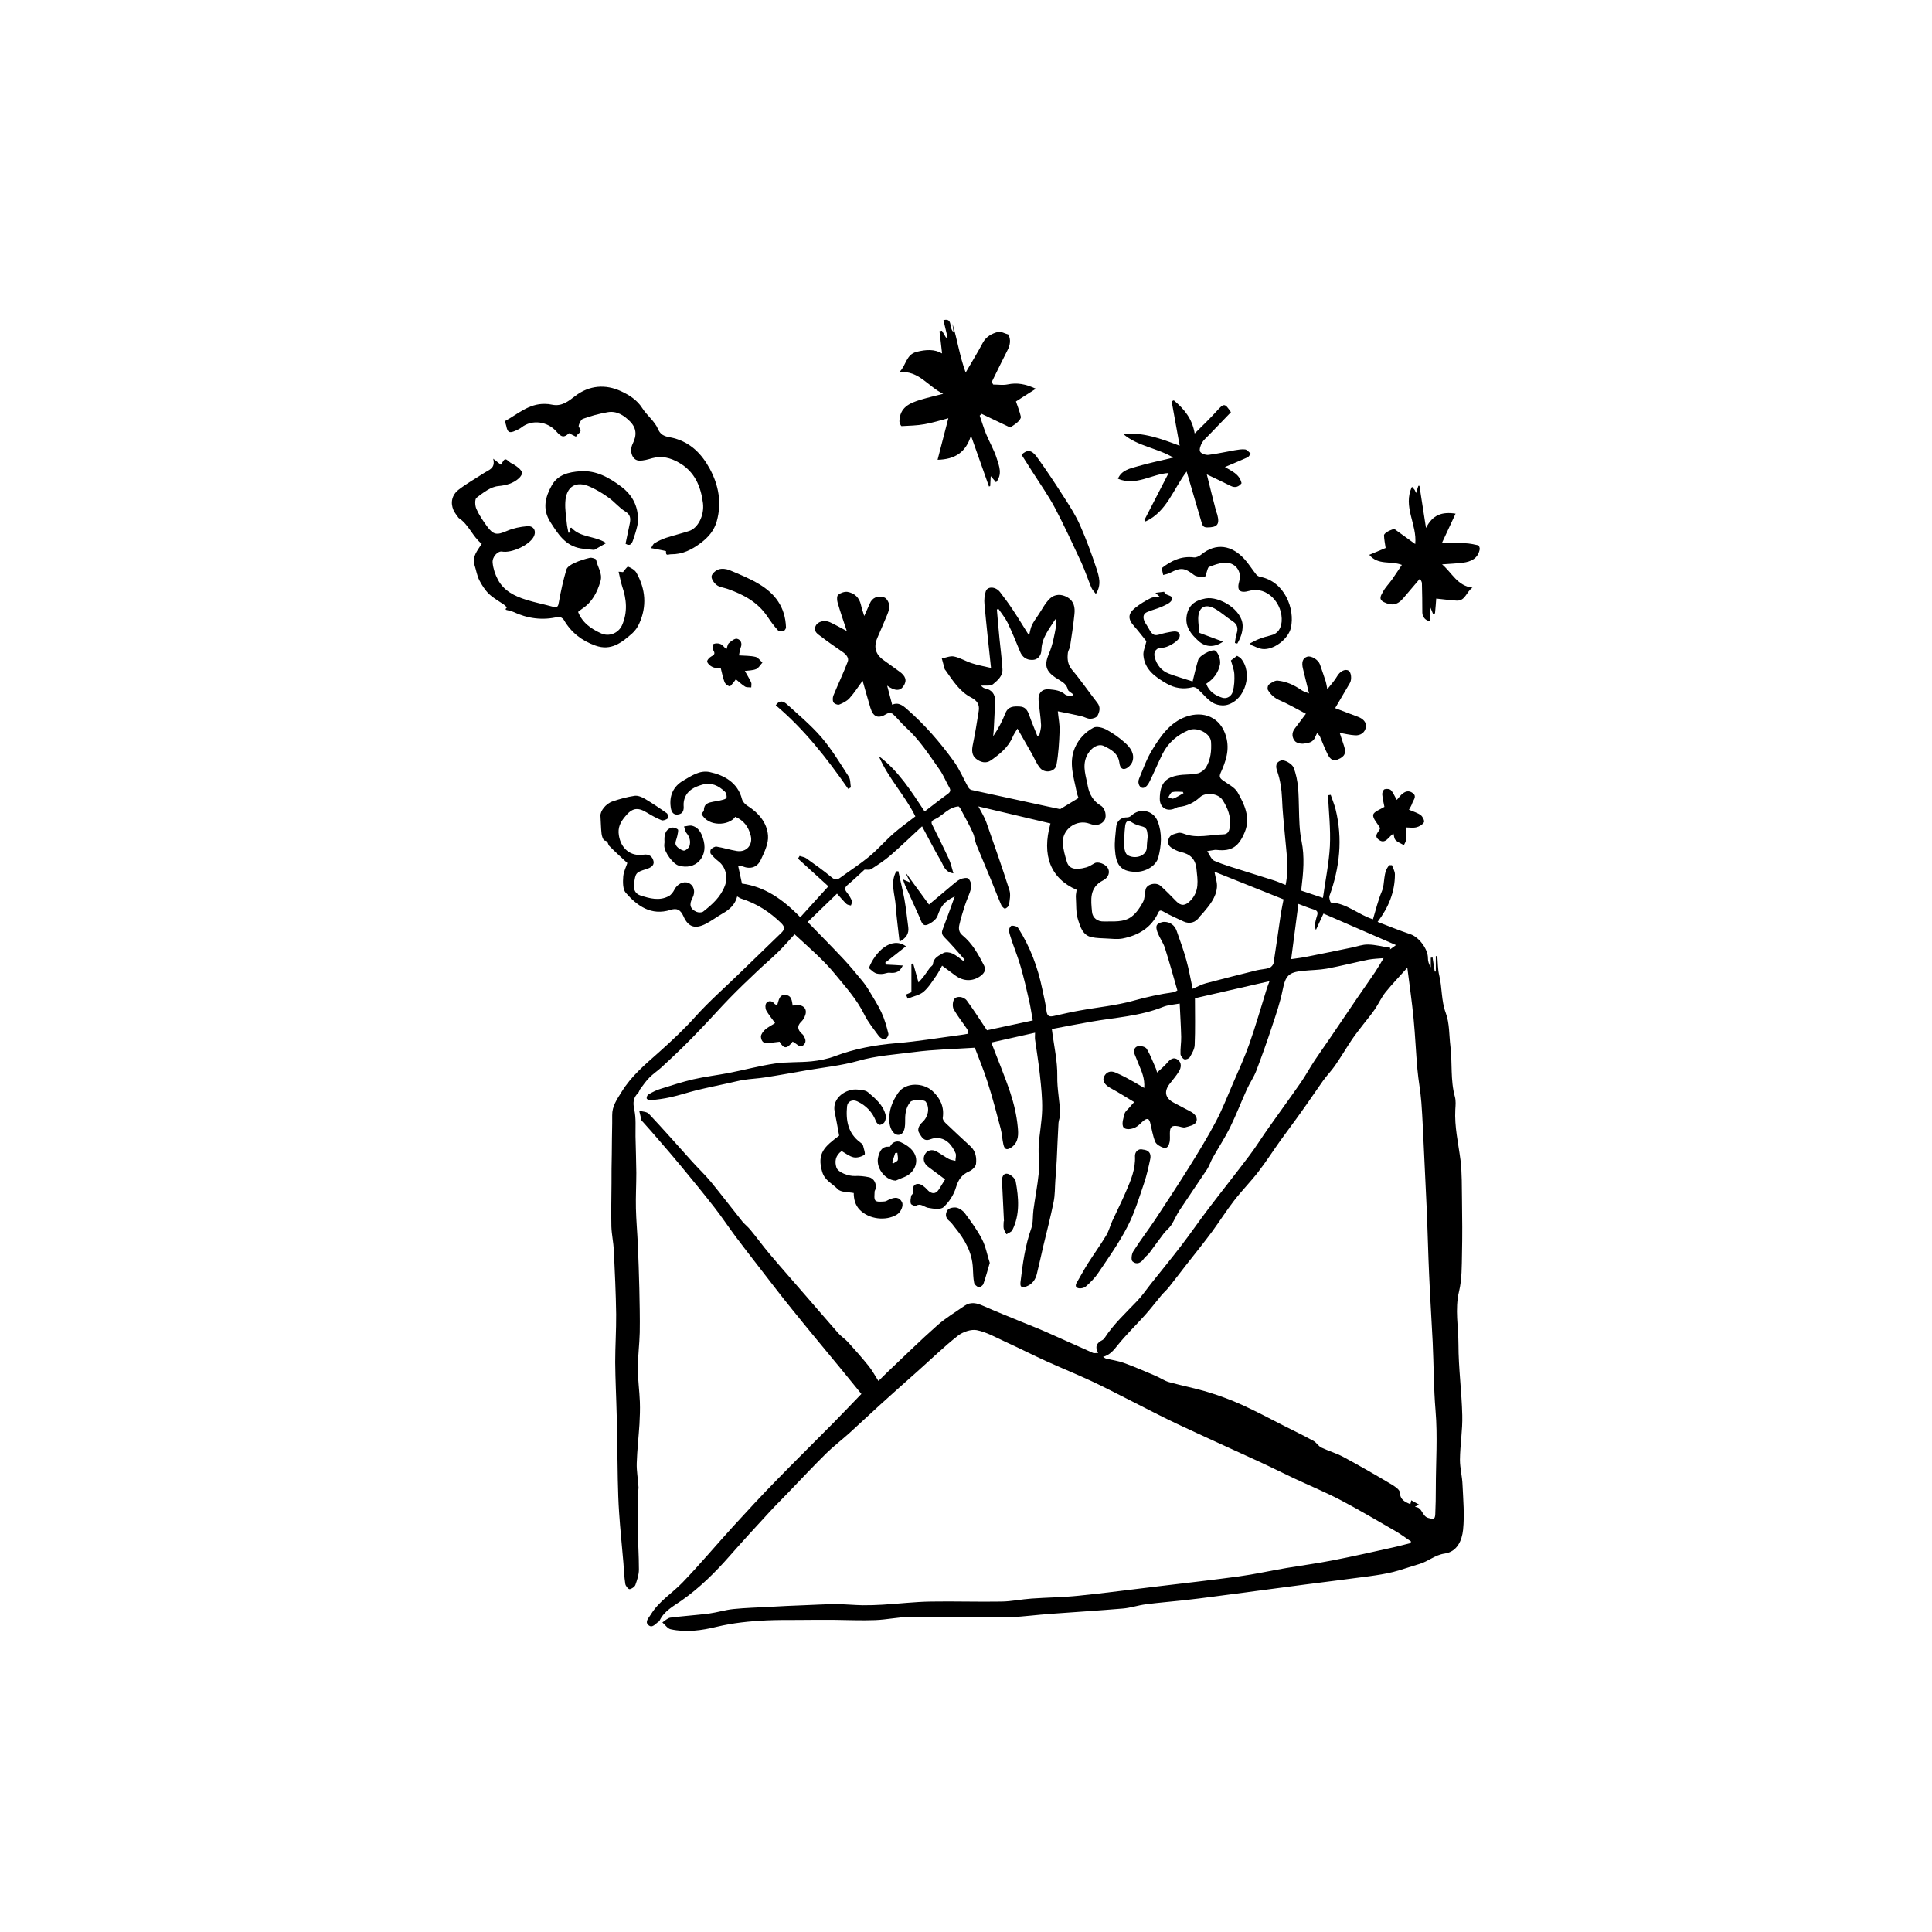 <?xml version="1.0" encoding="UTF-8"?>
<svg xmlns="http://www.w3.org/2000/svg" id="Calque_1" data-name="Calque 1" viewBox="0 0 141.73 141.73">
  <defs>
    <style>
      .cls-1 {
        stroke-width: 0px;
      }
    </style>
  </defs>
  <path class="cls-1" d="m58.29,68.54c-.42.45-.81.92-1.25,1.34-.48.47-1,.9-1.49,1.37-.69.65-1.38,1.31-2.04,1.99-.66.68-1.29,1.39-1.95,2.08-.5.53-1.01,1.05-1.53,1.56-.5.49-1.02.97-1.54,1.45-.28.25-.6.46-.86.73-.25.25-.45.55-.67.84-.06.08-.08.21-.15.28-.36.35-.39.71-.28,1.22.14.63.08,1.31.09,1.97.02.89.05,1.78.06,2.67,0,.87-.05,1.74-.03,2.6.02.88.1,1.76.14,2.64.05,1.08.08,2.16.11,3.24.02,1.08.05,2.15.03,3.23-.02.88-.14,1.76-.14,2.64,0,.82.12,1.63.15,2.45.02.54,0,1.09-.03,1.63-.06.95-.17,1.9-.2,2.86-.02.59.1,1.19.13,1.78.01.19-.07.39-.07.58,0,.79,0,1.58.01,2.37.02,1.03.09,2.05.09,3.08,0,.38-.13.77-.26,1.13-.05.14-.28.3-.43.31-.1,0-.29-.24-.31-.39-.08-.52-.1-1.04-.14-1.56-.1-1.21-.23-2.41-.31-3.62-.06-.83-.08-1.66-.1-2.49-.03-1.56-.04-3.12-.08-4.68-.03-1.3-.1-2.61-.11-3.91,0-1.17.08-2.34.07-3.52-.02-1.57-.1-3.14-.17-4.7-.03-.58-.16-1.15-.18-1.73-.02-1.06,0-2.12.01-3.18,0-.71,0-1.41.02-2.12,0-.76.02-1.52.03-2.29,0-.19,0-.38,0-.57-.01-.67.34-1.16.69-1.72.72-1.18,1.74-2.02,2.74-2.91.94-.84,1.85-1.69,2.69-2.63.99-1.1,2.12-2.09,3.19-3.13,1.03-1,2.06-2,3.1-3,.25-.25.27-.42,0-.7-.85-.83-1.81-1.45-2.95-1.81-.1-.03-.18-.1-.29-.16-.15.6-.56.97-1.08,1.26-.41.24-.8.53-1.22.75-.78.4-1.29.25-1.64-.55-.21-.46-.46-.63-.95-.47-1.42.45-2.44-.29-3.29-1.26-.22-.26-.21-.79-.18-1.19.03-.37.22-.72.3-.99-.44-.41-.9-.82-1.33-1.26-.11-.12-.06-.35-.34-.39-.1-.02-.2-.32-.22-.5-.05-.43-.05-.87-.08-1.3-.03-.35.38-.9.89-1.07.53-.18,1.07-.33,1.62-.41.24-.03.53.09.75.22.55.33,1.09.69,1.61,1.06.08.06.12.34.07.38-.12.09-.34.18-.46.13-.37-.15-.72-.34-1.06-.55-.71-.44-1.11-.34-1.62.29-.35.42-.54.81-.45,1.37.15.96.84,1.56,1.8,1.42.44-.07.67.16.74.47.08.34-.24.5-.54.59-.77.24-.78.28-.89,1.1-.06.43.13.72.47.83.68.22,1.39.42,2.08.05.17-.09.32-.29.41-.47.2-.41.66-.65,1.03-.5.41.17.54.65.3,1.1-.26.48-.18.81.29,1.02.14.06.39.07.5-.02.66-.52,1.28-1.07,1.59-1.9.24-.63.05-1.39-.48-1.79-.21-.16-.4-.35-.56-.55-.05-.07-.04-.27.02-.33.1-.1.28-.21.41-.19.5.08.99.24,1.49.32.7.11,1.19-.45,1.01-1.14-.16-.63-.51-1.11-1.13-1.37-.45.66-1.99.76-2.48-.22.06-.09.18-.18.18-.28.01-.48.35-.54.7-.61.2-.04.41-.06.61-.12.13-.03.34-.09.35-.17.02-.14-.02-.35-.12-.44-.46-.44-1-.71-1.65-.52-.55.16-1.08.39-1.3.99-.06.17-.09.36-.08.54.03.34-.04.61-.41.66-.41.06-.51-.29-.54-.56-.11-.82.2-1.5.9-1.91.6-.35,1.22-.8,1.97-.64,1.03.22,2.05.76,2.36,1.98.05.18.21.37.37.47.83.52,1.47,1.25,1.54,2.2.05.59-.27,1.24-.54,1.81-.25.52-.74.69-1.32.46-.09-.04-.21-.03-.33-.04.09.43.18.85.28,1.3,1.63.22,2.96,1.11,4.28,2.47.7-.78,1.38-1.52,2.06-2.27-.78-.71-1.51-1.37-2.23-2.03.04-.07.08-.13.12-.2.16.06.35.08.48.17.64.46,1.28.91,1.88,1.41.25.21.4.18.63.01.7-.51,1.43-.98,2.1-1.53.63-.52,1.17-1.15,1.78-1.69.5-.44,1.06-.83,1.62-1.27-.76-1.54-2-2.81-2.68-4.42,1.44,1.08,2.37,2.56,3.36,4.06.57-.43,1.13-.88,1.7-1.29.2-.15.23-.27.1-.49-.24-.42-.42-.88-.69-1.27-.77-1.09-1.49-2.22-2.5-3.13-.33-.3-.61-.67-.94-.97-.09-.08-.33-.09-.44-.02-.62.39-1,.26-1.21-.44-.2-.66-.38-1.32-.57-1.98-.33.45-.61.89-.96,1.28-.19.21-.48.36-.76.47-.11.04-.36-.06-.42-.17-.07-.13-.06-.35,0-.5.34-.83.73-1.64,1.05-2.48.1-.25-.09-.5-.32-.67-.54-.38-1.1-.75-1.62-1.16-.25-.19-.61-.38-.41-.8.15-.32.65-.45,1.05-.26.37.17.73.38,1.23.64-.26-.78-.49-1.44-.68-2.11-.05-.17-.05-.47.05-.55.18-.14.47-.24.68-.21.52.09.87.42.99.96.05.23.13.46.24.81.16-.37.29-.64.41-.92.17-.41.57-.61,1.06-.44.18.06.34.36.37.58.03.22-.07.47-.16.7-.23.57-.48,1.13-.72,1.69-.29.69-.13,1.22.49,1.65.37.26.74.53,1.11.8.49.34.59.68.32,1.08-.24.37-.62.38-1.2-.03.14.52.25.94.37,1.4.41-.2.73.01,1.07.31,1.31,1.14,2.44,2.44,3.45,3.84.42.58.7,1.26,1.05,1.89.05.09.15.19.24.21,1.87.41,3.74.81,5.62,1.22.34.07.69.14.89.19.48-.29.87-.53,1.35-.82-.03-.09-.11-.27-.14-.45-.21-1.08-.6-2.15-.12-3.25.28-.64.76-1.14,1.36-1.46.22-.12.66,0,.92.13.5.27.98.61,1.4.99.38.34.71.79.54,1.35-.07.22-.3.47-.51.54-.34.12-.43-.23-.46-.47-.1-.67-.61-.94-1.12-1.19-.47-.23-1.05.2-1.3.8-.3.74-.01,1.44.11,2.14.11.58.39,1.1.95,1.43.34.2.45.79.28,1.06-.2.34-.63.45-1.09.27-.98-.37-2.07.43-1.97,1.48.04.44.16.88.29,1.3.14.48.54.67,1.43.42.22-.06.41-.2.62-.31.25-.13.77.06.95.35.18.27.09.7-.33.91-1.04.53-.9,1.44-.82,2.32.04.44.4.72.88.7.69-.02,1.44.09,2.03-.36.35-.27.62-.67.83-1.07.14-.26.12-.61.19-.92.09-.39.77-.56,1.1-.26.4.36.77.74,1.15,1.13.36.37.66.33,1.02-.03.7-.7.55-1.51.46-2.36-.08-.74-.48-1.08-1.16-1.23-.25-.06-.49-.19-.7-.33-.3-.21-.26-.55-.1-.78.12-.17.41-.23.63-.29.13-.03.29.02.43.07.95.36,1.91.06,2.86.04.38,0,.45-.29.49-.56.1-.73-.15-1.37-.54-1.97-.32-.48-1.22-.59-1.65-.2-.44.41-.96.66-1.56.72-.1,0-.19.07-.29.11-.59.26-1.1-.07-1.1-.71.01-1.18.46-1.65,1.66-1.76.38-.03.78-.02,1.15-.11.22-.06.47-.25.59-.45.34-.57.4-1.22.36-1.86-.04-.62-1.01-1.12-1.65-.85-.83.35-1.49.91-1.9,1.72-.34.68-.63,1.39-.97,2.07-.08.17-.23.38-.4.43-.28.09-.51-.31-.36-.66.3-.72.56-1.47.97-2.13.61-1,1.3-2,2.47-2.42,1.28-.46,2.55.03,2.95,1.47.27.98-.03,1.81-.41,2.66-.12.26-.04.39.16.53.37.28.86.5,1.08.87.51.89.97,1.86.54,2.92-.43,1.05-.94,1.45-2.07,1.32-.05,0-.09-.01-.14,0-.18.03-.37.06-.55.09.17.24.29.61.52.71.72.31,1.47.52,2.22.76.72.23,1.44.45,2.16.68.28.09.55.21.85.33.26-1.23.05-2.44-.05-3.65-.08-.89-.18-1.78-.21-2.67-.03-.7-.13-1.38-.36-2.04-.12-.33-.11-.65.29-.77.25-.08.81.25.91.51.39.97.37,1.99.4,3.01.02.8.03,1.61.19,2.39.24,1.17.13,2.32-.01,3.48,0,.04,0,.09,0,.16.49.16.98.33,1.58.53.18-1.29.44-2.54.51-3.8.06-1.24-.08-2.48-.14-3.73.07-.01.13-.02.2-.03.12.36.27.71.36,1.07.53,2.16.3,4.27-.45,6.34-.05.14.06.49.11.49,1.15.05,1.98.88,3.08,1.23.21-.69.37-1.39.65-2.05.26-.62.06-1.39.55-1.92.06,0,.12,0,.19,0,.08.22.22.45.22.67,0,1.31-.48,2.45-1.27,3.49.78.3,1.59.63,2.42.91.62.21,1.28,1.1,1.27,1.74,0,.23.07.46.21.68v-.7s.09-.01.13-.02c.05.34.11.69.16,1.03.03,0,.05,0,.08,0v-1.13s.07,0,.11,0c.04.47.03.96.14,1.41.22.91.14,1.85.48,2.76.28.75.24,1.62.34,2.44.15,1.23-.01,2.49.33,3.71.08.29.05.62.03.93-.07,1.26.22,2.47.38,3.71.12.98.09,1.98.11,2.97.02,1.3.03,2.59,0,3.89-.02.93,0,1.89-.22,2.79-.31,1.3-.04,2.58-.04,3.87,0,1.74.24,3.47.28,5.21.03,1.08-.16,2.17-.17,3.26,0,.62.17,1.23.19,1.85.05,1.09.15,2.2.04,3.28-.08.78-.43,1.62-1.36,1.75-.7.1-1.19.57-1.83.76-.65.19-1.29.42-1.94.59-.57.14-1.15.23-1.73.31-1.6.22-3.21.41-4.81.62-2.2.29-4.39.58-6.59.87-.76.1-1.52.2-2.28.28-.91.1-1.82.17-2.73.29-.56.07-1.11.26-1.67.31-1.77.15-3.54.26-5.31.39-.98.07-1.96.2-2.94.25-.83.04-1.66,0-2.5-.01-1.63-.01-3.26-.05-4.89-.02-.85.02-1.7.21-2.55.24-1.03.04-2.06-.01-3.09-.02-.89,0-1.78,0-2.67.01-.73,0-1.47,0-2.2.03-1.23.06-2.45.18-3.66.47-1.1.27-2.25.43-3.39.18-.22-.05-.4-.33-.6-.5.19-.12.38-.32.58-.35.94-.12,1.89-.18,2.84-.3.6-.08,1.19-.27,1.79-.33.87-.09,1.75-.11,2.63-.16.85-.05,1.69-.09,2.54-.12.79-.03,1.58-.08,2.38-.08.65,0,1.3.07,1.95.08.48,0,.96-.01,1.44-.04,1.17-.07,2.34-.21,3.51-.23,1.74-.03,3.48.03,5.22,0,.74-.01,1.47-.17,2.21-.22,1.15-.08,2.31-.09,3.46-.21,1.98-.2,3.95-.47,5.92-.7,1.93-.23,3.86-.45,5.79-.71,1.18-.16,2.34-.42,3.51-.62,1.13-.19,2.27-.34,3.39-.56,1.5-.29,2.99-.63,4.48-.96.42-.09.83-.21,1.25-.31,0-.04.02-.08.03-.12-.39-.26-.76-.54-1.16-.77-1.32-.76-2.63-1.54-3.98-2.25-1.12-.59-2.29-1.07-3.44-1.61-.85-.4-1.68-.82-2.53-1.21-2.04-.94-4.09-1.86-6.13-2.82-1.14-.54-2.26-1.13-3.39-1.7-.94-.47-1.86-.96-2.81-1.4-1.09-.51-2.21-.96-3.31-1.46-1.03-.47-2.03-.98-3.06-1.45-.67-.31-1.34-.69-2.05-.83-.42-.08-1.02.13-1.38.41-1.03.81-1.97,1.73-2.95,2.6-.92.82-1.85,1.64-2.76,2.47-.76.69-1.51,1.4-2.27,2.09-.56.5-1.16.96-1.69,1.48-.96.95-1.89,1.94-2.83,2.92-.44.46-.89.9-1.32,1.37-.98,1.06-1.96,2.13-2.91,3.21-1.07,1.22-2.21,2.35-3.55,3.29-.59.41-1.25.75-1.59,1.44-.01.03-.03.06-.05.08-.26.15-.5.57-.81.25-.24-.24.06-.51.21-.76.59-.97,1.56-1.55,2.32-2.34,1.28-1.33,2.46-2.74,3.7-4.1,1.06-1.16,2.13-2.32,3.23-3.44,1.37-1.41,2.77-2.78,4.15-4.18.7-.71,1.38-1.43,2.04-2.11-.47-.58-.98-1.21-1.5-1.84-1.19-1.45-2.4-2.89-3.58-4.36-.87-1.07-1.7-2.17-2.54-3.25-.54-.7-1.08-1.39-1.61-2.1-.53-.71-1.01-1.44-1.55-2.13-.78-1-1.59-1.99-2.4-2.97-.56-.68-1.13-1.34-1.7-2-.38-.45-.78-.89-1.17-1.33-.02-.02-.07-.03-.07-.05-.06-.25-.12-.5-.18-.75.24.07.56.07.71.23,1.08,1.15,2.12,2.33,3.17,3.5.45.5.95.97,1.38,1.49.78.95,1.53,1.94,2.3,2.9.18.22.41.39.59.61.48.58.92,1.19,1.4,1.76.86,1.02,1.75,2.02,2.63,3.04.81.93,1.61,1.87,2.43,2.8.2.23.48.4.69.63.53.58,1.05,1.17,1.54,1.78.26.32.45.69.71,1.09.19-.18.4-.4.63-.62,1.23-1.16,2.43-2.35,3.7-3.47.61-.54,1.32-.96,1.99-1.43.45-.31.9-.2,1.37.01.93.41,1.88.79,2.83,1.18.61.25,1.23.49,1.84.76,1.13.5,2.25,1.01,3.38,1.51.1.04.23,0,.38,0-.26-.45-.11-.73.29-.93.08-.04.14-.11.19-.18.66-1.01,1.54-1.82,2.36-2.68.38-.39.68-.84,1.02-1.27.75-.94,1.51-1.87,2.24-2.82.67-.87,1.29-1.78,1.96-2.66,1.01-1.33,2.05-2.63,3.05-3.96.49-.65.92-1.35,1.39-2.01.78-1.11,1.59-2.21,2.36-3.32.36-.52.66-1.08,1.01-1.61.35-.53.72-1.04,1.08-1.57.69-1.02,1.38-2.03,2.07-3.05.43-.63.88-1.26,1.31-1.9.21-.32.4-.65.61-1-.34.03-.74.04-1.12.11-1.02.21-2.03.47-3.05.66-.57.1-1.16.1-1.73.16-1.09.1-1.3.37-1.51,1.42-.18.9-.48,1.77-.77,2.64-.36,1.1-.75,2.19-1.16,3.27-.18.47-.48.9-.69,1.36-.42.93-.79,1.89-1.24,2.81-.38.76-.85,1.48-1.27,2.22-.15.27-.24.58-.41.84-.67,1.01-1.36,2.01-2.03,3.02-.23.35-.38.74-.61,1.09-.15.22-.38.39-.54.6-.37.48-.71.97-1.08,1.46-.11.14-.28.24-.38.39-.22.33-.55.45-.83.2-.12-.11-.07-.54.05-.73.51-.81,1.1-1.57,1.63-2.37.83-1.26,1.66-2.52,2.46-3.8.69-1.11,1.38-2.23,1.99-3.39.47-.89.83-1.83,1.23-2.75.42-.97.86-1.93,1.21-2.92.47-1.33.85-2.68,1.27-4.02.06-.18.12-.35.21-.58-1.89.43-3.69.84-5.47,1.25,0,1.16.03,2.3-.02,3.43-.01.31-.2.62-.36.9-.06.1-.3.19-.4.15-.13-.05-.27-.25-.28-.38-.02-.42.06-.85.05-1.27-.02-.8-.07-1.59-.11-2.44-.44.08-.86.1-1.23.25-1.69.68-3.5.77-5.26,1.08-.99.17-1.98.37-2.89.54.15,1.2.42,2.34.4,3.47-.02.94.19,1.84.21,2.77,0,.21-.1.43-.12.64-.05.91-.09,1.82-.13,2.73-.03.49-.06.97-.1,1.46-.04.54-.02,1.09-.13,1.62-.22,1.09-.5,2.17-.76,3.25-.16.68-.3,1.36-.47,2.03-.1.42-.34.75-.76.91-.27.1-.49.11-.44-.3.16-1.35.34-2.69.8-3.98.14-.41.09-.88.15-1.32.12-.9.3-1.8.39-2.7.06-.67-.04-1.36,0-2.04.05-.87.23-1.74.25-2.62.02-.83-.07-1.67-.16-2.51-.09-.88-.24-1.76-.36-2.64-.02-.14,0-.29,0-.5-1.09.25-2.15.48-3.21.72.47,1.24.98,2.44,1.39,3.67.27.81.47,1.67.55,2.52.05.5.09,1.12-.46,1.5-.33.22-.5.18-.59-.2-.09-.38-.1-.78-.2-1.16-.3-1.13-.59-2.26-.95-3.38-.28-.9-.65-1.77-.95-2.57-1.55.1-3.02.13-4.46.32-1.37.18-2.76.26-4.11.65-1.21.34-2.48.47-3.72.68-1.04.18-2.07.37-3.11.53-.51.08-1.04.1-1.55.18-.38.06-.75.16-1.12.24-.78.17-1.56.33-2.34.52-.64.16-1.26.37-1.9.51-.48.11-.98.17-1.47.23-.1.01-.27-.07-.29-.14-.02-.09.05-.26.14-.3.28-.16.57-.31.87-.4.8-.25,1.59-.51,2.4-.7.87-.2,1.75-.3,2.63-.47,1.12-.22,2.23-.52,3.37-.69.88-.13,1.79-.07,2.68-.16.58-.06,1.17-.17,1.72-.38,1.45-.55,2.94-.82,4.48-.95,1.6-.13,3.19-.4,4.78-.61.16-.02.32-.05.53-.09-.03-.11-.03-.24-.09-.33-.33-.49-.7-.95-.99-1.46-.1-.19-.08-.54.03-.73.16-.27.71-.22.94.1.5.68.95,1.39,1.47,2.17,1.02-.22,2.15-.46,3.36-.72-.09-.49-.16-1.01-.28-1.51-.18-.81-.37-1.61-.6-2.41-.16-.58-.39-1.15-.59-1.73-.1-.31-.22-.62-.28-.93-.02-.12.12-.36.2-.37.16-.01.41.05.48.17.88,1.38,1.44,2.88,1.77,4.48.11.54.25,1.08.31,1.62.05.4.24.42.55.35.63-.14,1.26-.29,1.9-.4,1.31-.24,2.65-.36,3.93-.72.97-.27,1.94-.48,2.93-.62.09-.01.17-.07.29-.13-.3-1.04-.59-2.1-.92-3.13-.12-.37-.36-.69-.51-1.06-.08-.19-.16-.47-.07-.61.09-.14.38-.24.57-.23.42.02.74.26.88.67.25.71.51,1.42.71,2.15.19.67.3,1.36.46,2.09.35-.15.66-.33.98-.41,1.24-.33,2.49-.64,3.73-.95.3-.07.62-.08.91-.17.14-.05.3-.23.32-.37.19-1.22.36-2.45.54-3.67.05-.31.12-.61.19-.99-1.66-.66-3.36-1.35-5.07-2.03.07.42.22.8.18,1.16-.07.75-.55,1.31-1.02,1.87-.08.1-.19.19-.26.29-.28.41-.72.54-1.17.33-.49-.23-1-.45-1.47-.72-.19-.11-.29-.12-.38.07-.52,1.12-1.46,1.67-2.62,1.9-.37.07-.77.02-1.16,0-.37-.02-.75-.02-1.12-.1-.65-.14-.82-.76-.98-1.25-.18-.54-.13-1.16-.17-1.74,0-.16.04-.32.06-.48-1.91-.83-2.58-2.52-1.92-4.87-1.72-.41-3.44-.81-5.29-1.25.24.46.46.8.59,1.18.58,1.65,1.16,3.3,1.69,4.97.1.32.02.71-.03,1.06-.02.11-.17.25-.29.29-.05.02-.22-.14-.27-.24-.27-.62-.51-1.26-.77-1.89-.35-.86-.72-1.71-1.07-2.57-.11-.28-.12-.59-.25-.86-.24-.54-.53-1.05-.81-1.58-.07-.14-.19-.37-.26-.36-.23.02-.47.11-.67.23-.36.22-.67.54-1.05.71-.35.15-.25.31-.14.52.39.79.79,1.58,1.16,2.38.15.32.22.67.34,1.07-.65-.09-.73-.61-.94-.95-.47-.79-.88-1.62-1.36-2.5-.81.74-1.55,1.47-2.34,2.15-.43.37-.91.68-1.39.99-.13.08-.33.03-.49.04-.4.36-.8.75-1.23,1.11-.23.19-.25.34-.06.57.15.19.28.4.37.62.04.08-.05.22-.08.33-.11-.03-.24-.04-.32-.11-.23-.22-.43-.46-.7-.76-.75.72-1.48,1.43-2.15,2.08.88.91,1.77,1.8,2.63,2.72.47.5.91,1.04,1.35,1.57.2.24.38.5.54.77.31.52.64,1.03.89,1.57.23.49.38,1.03.51,1.56.03.12-.13.39-.24.41-.13.03-.36-.1-.45-.22-.38-.52-.8-1.03-1.08-1.6-.54-1.1-1.35-1.99-2.11-2.92-.88-1.08-1.93-1.97-2.99-2.95Zm45.55,42.01c.51.04.47.66.92.8.38.11.51.14.53-.27.03-.64.04-1.28.04-1.92,0-1.89.14-3.78-.02-5.68-.14-1.67-.13-3.35-.21-5.03-.08-1.64-.19-3.28-.26-4.92-.07-1.49-.1-2.98-.16-4.46-.07-1.56-.15-3.11-.22-4.67-.06-1.18-.1-2.35-.19-3.53-.06-.81-.22-1.62-.29-2.43-.11-1.23-.16-2.47-.28-3.71-.12-1.24-.3-2.48-.46-3.74-.55.62-1.11,1.19-1.6,1.8-.31.39-.51.85-.79,1.26-.25.37-.55.72-.82,1.07-.29.38-.59.75-.86,1.15-.42.63-.81,1.29-1.24,1.91-.26.37-.58.7-.85,1.07-.54.76-1.06,1.54-1.6,2.29-.5.71-1.03,1.4-1.53,2.1-.55.77-1.06,1.57-1.64,2.32-.56.73-1.22,1.39-1.78,2.12-.56.72-1.05,1.5-1.59,2.24-.62.84-1.28,1.65-1.92,2.47-.43.55-.85,1.11-1.29,1.66-.16.2-.36.37-.52.56-.4.48-.78.98-1.2,1.45-.68.76-1.41,1.46-2.04,2.25-.28.35-.54.68-1.05.83.12.07.16.11.21.12.44.11.89.17,1.31.32.79.29,1.56.62,2.33.95.33.14.64.36.98.46.98.27,1.98.46,2.95.76.81.25,1.61.55,2.39.9,1.04.47,2.05,1.01,3.07,1.53.74.37,1.49.74,2.21,1.13.21.12.35.38.56.48.52.25,1.09.41,1.6.68,1.17.63,2.32,1.29,3.46,1.97.28.16.69.42.7.64.03.57.39.69.77.87.02-.09.04-.18.07-.29.2.11.37.2.58.32-.16.07-.23.11-.3.14Zm-7.3-42.31c-.06-.2-.11-.27-.1-.34.05-.25.1-.49.18-.73.08-.25.02-.37-.24-.45-.37-.11-.73-.26-1.13-.41-.18,1.37-.35,2.69-.53,4.05.41-.06.79-.1,1.17-.18,1.08-.21,2.16-.44,3.24-.66.41-.08.82-.24,1.23-.23.55.01,1.09.16,1.63.24,0,.04-.01.08-.02.12.15-.11.29-.21.44-.32-1.77-.77-3.52-1.53-5.32-2.31-.17.37-.33.72-.56,1.21Zm-9.72-10.06s-.04-.06-.05-.09c-.26,0-.53-.04-.78.02-.12.03-.19.24-.28.37.12.04.27.14.37.1.26-.1.5-.26.75-.4Z"></path>
  <path class="cls-1" d="m75.49,46.62c.08-.31.11-.55.21-.76.12-.25.29-.48.45-.72.29-.42.52-.91.89-1.25.33-.3.81-.34,1.27-.07.49.29.56.75.51,1.23-.08.79-.2,1.58-.32,2.36-.02.16-.14.31-.16.47-.05.44-.03.84.29,1.24.66.78,1.24,1.63,1.87,2.44.26.33.16.66.01.95-.07.13-.35.22-.53.22-.22,0-.43-.14-.65-.19-.56-.13-1.12-.24-1.73-.36.05.52.15.99.13,1.45-.03.83-.08,1.68-.23,2.49-.1.51-.85.64-1.2.22-.27-.32-.42-.73-.63-1.09-.33-.58-.66-1.15-1.03-1.8-.15.25-.28.43-.36.63-.33.76-.95,1.25-1.59,1.7-.37.26-.77.13-1.08-.11-.32-.25-.33-.62-.25-1.01.17-.83.31-1.67.44-2.51.07-.45-.11-.75-.55-.98-.85-.43-1.35-1.24-1.88-1.99-.02-.03-.06-.06-.07-.1-.07-.26-.14-.52-.21-.78.3-.05.62-.2.9-.14.44.09.85.35,1.29.49.42.14.86.22,1.42.35-.17-1.6-.34-3.14-.48-4.68-.03-.3,0-.63.09-.92.11-.4.71-.39,1.04.02.34.44.67.89.98,1.36.38.57.73,1.16,1.17,1.85Zm-3.52,3.69c.08.06.16.16.26.18.52.1.78.42.77.94-.02.64-.06,1.29-.09,1.93-.01.22-.03.43-.05.65.37-.55.67-1.11.89-1.68.21-.53.62-.52,1.06-.5.39.02.56.26.68.6.18.52.4,1.03.6,1.54.05,0,.1-.01.15-.02.05-.26.15-.53.13-.79-.03-.59-.13-1.18-.18-1.77-.05-.55.26-.88.8-.82.41.04.81.08,1.15.38.12.1.34.08.52.12l.05-.15c-.13-.11-.33-.2-.37-.33-.09-.36-.32-.52-.62-.7-.94-.55-1.18-.98-.78-1.91.29-.68.41-1.38.54-2.09.02-.12-.03-.25-.05-.48-.49.77-1,1.38-1.03,2.24-.01.42-.23.77-.71.76-.4,0-.7-.21-.86-.61-.29-.71-.58-1.42-.91-2.11-.18-.37-.45-.69-.68-1.03-.04.02-.07.04-.11.05.06.71.12,1.42.19,2.13.07.75.18,1.5.22,2.26.03.5-.37.82-.69,1.09-.18.16-.56.08-.88.11Z"></path>
  <path class="cls-1" d="m72.86,28.21c.35,0,.72.06,1.06-.01.68-.14,1.3-.04,2.07.32-.55.35-1,.63-1.46.93.12.35.27.73.36,1.12.02.11-.12.29-.23.39-.16.15-.35.26-.55.4-.67-.32-1.38-.66-2.1-1-.05.04-.09.09-.14.13.16.45.29.91.47,1.35.25.61.6,1.19.79,1.82.17.54.42,1.14-.06,1.72-.12-.14-.24-.28-.39-.45-.02.28-.03.51-.04.73-.03.01-.06.02-.09.03-.43-1.2-.85-2.41-1.32-3.73-.38,1.23-1.18,1.74-2.45,1.77.27-1.04.52-2.01.79-3.05-.6.16-1.17.34-1.75.44-.55.1-1.12.11-1.68.14-.05,0-.16-.23-.16-.35.03-1.01.7-1.33,1.6-1.6.51-.15,1.03-.27,1.61-.42-1.11-.53-1.78-1.73-3.22-1.59.52-.49.48-1.29,1.28-1.49.68-.17,1.3-.21,1.86.12-.06-.52-.12-1.08-.19-1.63.06-.01.12-.03.18-.04.1.17.2.34.3.51.04,0,.08-.02.11-.03-.1-.42-.2-.84-.3-1.25.71-.19.38.58.74.87-.03-.26-.06-.44-.08-.61.36,1.17.53,2.38.97,3.58.46-.79.88-1.47,1.25-2.17.25-.47.67-.69,1.12-.81.21-.06.49.12.76.19.2.38.14.77-.07,1.17-.39.76-.76,1.53-1.14,2.3.03.06.05.12.08.17Z"></path>
  <path class="cls-1" d="m42.39,44.84c.31.84.96,1.28,1.7,1.62.58.27,1.27,0,1.54-.59.42-.95.34-1.9.01-2.86-.11-.33-.16-.68-.26-1.07.1,0,.23.02.32.03.13-.15.32-.43.38-.4.23.09.49.24.61.45.67,1.2.78,2.45.2,3.73-.12.27-.31.54-.53.73-.76.66-1.53,1.29-2.68.88-1.01-.36-1.78-.96-2.32-1.89-.07-.12-.29-.25-.41-.22-1.15.28-2.25.13-3.31-.37-.11-.05-.24-.04-.34-.1-.06-.03-.36-.01-.11-.22-.07-.06-.13-.14-.2-.19-.37-.26-.78-.48-1.11-.79-.29-.28-.53-.65-.72-1.02-.17-.34-.23-.74-.35-1.11-.19-.63.21-1.05.53-1.56-.66-.5-.95-1.42-1.7-1.9-.13-.19-.28-.36-.37-.56-.24-.54-.13-1.12.38-1.51.6-.46,1.26-.83,1.89-1.24.34-.22.82-.32.64-1.03.26.2.4.31.56.44.05-.07.11-.15.16-.24.14-.25.26-.15.42,0,.17.15.4.22.57.36.16.12.34.26.4.44.04.11-.1.33-.22.43-.43.39-.92.52-1.52.58-.56.05-1.11.49-1.59.85-.14.11-.12.59-.01.83.2.45.48.86.77,1.26.48.66.74.66,1.46.35.46-.2.99-.31,1.5-.35.49-.04.7.38.45.81-.35.6-1.61,1.18-2.31,1.05-.3-.05-.73.39-.68.83.04.42.18.84.38,1.22.43.83,1.23,1.22,2.08,1.49.64.2,1.31.33,1.96.51.34.09.39-.03.44-.35.14-.8.32-1.6.55-2.38.06-.2.36-.38.59-.48.36-.17.75-.29,1.13-.38.14-.03.45.07.46.14.09.53.49.99.32,1.58-.24.8-.6,1.52-1.32,2-.12.08-.24.18-.34.26Z"></path>
  <path class="cls-1" d="m41.74,31.78c-.35.33-.54.32-.91-.11-.64-.75-1.8-.93-2.58-.31-.13.1-.29.17-.44.24-.44.2-.58.12-.67-.35-.02-.1-.06-.2-.11-.35.94-.51,1.76-1.3,2.95-1.27.18,0,.36.02.53.06.71.14,1.18-.25,1.7-.65,1.03-.78,2.21-.87,3.35-.34.58.27,1.17.63,1.55,1.23.34.54.91.96,1.16,1.54.25.6.74.56,1.15.67,1.26.33,2.07,1.18,2.65,2.25.65,1.2.89,2.5.51,3.85-.19.67-.59,1.15-1.17,1.59-.68.51-1.35.84-2.19.83-.19,0-.4.16-.36-.22,0-.03-.43-.1-.66-.15-.15-.03-.29-.06-.44-.08.08-.12.14-.29.25-.36.27-.16.56-.3.86-.4.56-.18,1.13-.32,1.69-.5.64-.21,1.12-1.14,1.01-2.04-.16-1.25-.62-2.33-1.78-2.98-.6-.34-1.23-.51-1.93-.32-.32.09-.64.19-.96.18-.49,0-.77-.66-.48-1.25.31-.62.27-1.15-.21-1.63-.44-.44-.97-.79-1.64-.67-.62.11-1.23.27-1.82.49-.16.06-.35.53-.29.6.37.39-.16.48-.2.71-.15-.08-.3-.15-.52-.26Z"></path>
  <path class="cls-1" d="m104.18,42.43c-.45.52-.84,1-1.25,1.47-.42.49-.84.55-1.41.27-.44-.22-.18-.53-.07-.75.17-.33.45-.6.67-.91.23-.33.45-.67.72-1.07-.81-.32-1.74.05-2.39-.74.41-.17.8-.33,1.2-.5-.04-.29-.11-.61-.12-.93,0-.09.15-.21.26-.27.14-.09.3-.13.48-.21.48.35.98.71,1.55,1.12.15-1.45-.93-2.74-.24-4.2.11.13.16.17.2.23.04.06.05.12.1.23.07-.22.12-.37.17-.53.03,0,.05,0,.08,0,.15.98.31,1.96.48,3.09.49-.98,1.19-1.2,2.17-1.05-.36.77-.69,1.48-1.01,2.17.55,0,1.12-.02,1.7,0,.32.01.65.08.97.15.06.02.13.21.11.3-.13.67-.63.9-1.23.98-.49.06-.98.08-1.53.12.73.62,1.12,1.58,2.23,1.71-.46.3-.52.99-1.17.95-.5-.03-.99-.1-1.49-.15-.02.28-.05.69-.09,1.09-.05,0-.1.01-.15.02-.06-.14-.11-.28-.21-.51v1.06c-.32-.03-.57-.31-.57-.63,0-.72-.01-1.44-.03-2.16,0-.11-.09-.21-.15-.36Z"></path>
  <path class="cls-1" d="m83.95,38.15c.59-1.14,1.18-2.29,1.78-3.45-1.24.07-2.39.98-3.72.42.27-.64.89-.75,1.44-.91.85-.25,1.71-.42,2.62-.64-1.17-.71-2.6-.82-3.67-1.73,1.46-.15,2.78.35,4.14.86-.2-1.09-.39-2.18-.59-3.26l.16-.07c.74.62,1.35,1.33,1.53,2.43.59-.59,1.14-1.11,1.65-1.68.49-.54.56-.56,1.01.12-.54.56-1.09,1.13-1.64,1.7-.17.18-.37.34-.48.54-.11.19-.22.5-.14.65.08.15.41.26.61.24.65-.08,1.29-.23,1.93-.34.25-.04.52-.09.76-.06.15.02.28.2.41.31-.08.1-.14.24-.25.28-.53.24-1.08.46-1.64.7.46.29,1.07.5,1.22,1.19-.2.25-.45.37-.81.19-.55-.28-1.12-.54-1.74-.84.23.93.45,1.81.68,2.69.02.09.07.17.09.26.19.73,0,.94-.75.94-.3,0-.34-.17-.41-.39-.35-1.21-.71-2.42-1.09-3.71-.98,1.29-1.46,2.95-3.01,3.66-.03-.04-.07-.07-.1-.11Z"></path>
  <path class="cls-1" d="m97.95,51.95c.53.2,1.09.42,1.66.63.35.13.65.38.59.76-.06.39-.38.63-.8.6-.36-.02-.73-.11-1.12-.18.1.31.21.62.31.94.18.54.07.8-.44,1.01-.45.19-.64-.14-.79-.45-.2-.4-.35-.82-.53-1.23-.04-.1-.14-.17-.21-.25-.04.09-.09.18-.13.27-.14.41-.51.46-.84.5-.22.03-.54-.04-.66-.19-.21-.25-.25-.6-.01-.91.25-.33.5-.66.82-1.09-.67-.35-1.27-.7-1.91-.98-.4-.17-.68-.43-.88-.77-.05-.09-.01-.33.07-.39.19-.14.44-.31.65-.29.64.06,1.22.33,1.75.7.15.1.34.15.55.24-.16-.64-.3-1.21-.44-1.79-.13-.51-.02-.81.32-.91.29-.08.8.23.92.57.15.42.29.85.43,1.27.04.14.06.28.11.55.28-.36.54-.63.72-.95.2-.35.58-.57.84-.41.2.12.25.63.1.9-.35.59-.7,1.19-1.08,1.84Z"></path>
  <path class="cls-1" d="m69.32,86.51c-.42-.31-.84-.62-1.25-.93-.32-.25-.39-.62-.2-.93.17-.28.52-.36.85-.17.3.17.58.38.88.54.14.08.32.09.49.14,0-.19.08-.4.01-.56-.11-.26-.27-.52-.46-.72-.39-.39-.89-.5-1.4-.3-.48.19-.64-.2-.8-.45-.19-.28,0-.6.23-.81.43-.4.55-1.04.25-1.49-.13-.2-.98-.18-1.14.01-.36.44-.39.97-.38,1.49,0,.52-.13.88-.44.92-.36.05-.65-.36-.71-.88-.09-.83.19-1.55.64-2.2.55-.79,1.84-.76,2.53-.12.56.52.86,1.16.74,1.95-.02.12.1.28.2.38.61.58,1.23,1.16,1.85,1.73.37.35.44.82.39,1.27-.02.21-.29.46-.5.55-.54.24-.8.6-.97,1.18-.16.54-.51,1.08-.92,1.45-.22.2-.76.11-1.14.04-.29-.06-.52-.35-.87-.15-.08.05-.35-.06-.38-.15-.06-.17-.01-.37.02-.56.01-.08.15-.16.14-.23-.05-.33,0-.66.37-.66.23,0,.5.23.67.42.24.27.52.36.75.12.13-.14.22-.32.32-.48.07-.11.14-.23.26-.42Z"></path>
  <path class="cls-1" d="m83.19,80.84c-.58-.35-1.15-.71-1.74-1.03-.41-.23-.61-.53-.45-.85.18-.34.48-.43.83-.28.28.12.55.25.81.39.41.22.82.46,1.3.74.05-.71-.19-1.21-.4-1.72-.1-.25-.2-.5-.3-.74-.12-.28-.01-.54.23-.6.2-.05.56.04.65.19.28.46.46.97.68,1.46.03.06.04.14.08.28.28-.26.54-.47.75-.72.22-.27.47-.43.76-.23.31.22.27.58.1.86-.19.32-.44.6-.67.9-.46.58-.35,1.08.32,1.42.41.21.82.44,1.23.65.32.17.53.49.37.77-.12.21-.5.29-.79.37-.16.04-.35-.05-.53-.08-.46-.08-.6.04-.6.53,0,.21.02.43-.02.63-.05.23-.16.52-.47.41-.23-.08-.51-.24-.59-.44-.18-.45-.25-.94-.37-1.41-.03-.09-.09-.23-.16-.25-.09-.02-.22.04-.3.11-.17.13-.31.3-.48.42-.36.26-.95.3-1.05.01-.09-.27.04-.63.12-.94.05-.16.21-.29.33-.42.11-.14.24-.27.37-.42Z"></path>
  <path class="cls-1" d="m61.74,84.44c-.48.35-.51.79-.38,1.21.12.36.89.64,1.35.62.34-.02.7.02,1.03.09.39.08.59.5.48.89-.02.06-.06.11-.06.17,0,.22-.06.52.06.65.11.12.42.08.64.07.11,0,.23-.07.34-.13.49-.23.79-.18.97.18.13.25-.08.74-.39.92-.81.48-2.03.33-2.7-.35-.35-.35-.45-.81-.45-1.24-.39-.08-.94-.04-1.18-.29-.38-.4-.94-.62-1.13-1.25-.42-1.39.19-1.88,1.24-2.67-.11-.59-.21-1.18-.33-1.76-.21-1.03.88-1.71,1.68-1.62.27.03.59.04.77.2.54.46,1.11.93,1.29,1.67.04.16,0,.37-.08.51-.06.11-.23.2-.35.21-.09,0-.23-.14-.27-.24-.26-.69-.73-1.18-1.39-1.49-.34-.16-.7,0-.74.36-.1,1.03.06,1.98.96,2.65.08.06.19.14.21.23.06.23.19.62.11.68-.22.15-.55.24-.8.19-.32-.07-.61-.31-.9-.47Z"></path>
  <path class="cls-1" d="m70.74,70.37c-.47-.53-.93-1.08-1.43-1.58-.21-.21-.26-.35-.15-.63.3-.78.58-1.57.88-2.4-.79.38-1.02.73-1.26,1.42-.09.27-.44.53-.73.65-.37.16-.46-.22-.57-.49-.36-.81-.73-1.61-1.09-2.41-.05-.11-.08-.22-.15-.42.19.09.31.14.53.23-.13-.27-.22-.45-.3-.63,0,0,.02,0,.03-.01.54.75,1.09,1.49,1.65,2.26.59-.49,1.11-.93,1.63-1.37.21-.17.42-.37.66-.49.18-.08.52-.14.61-.04.15.16.24.47.19.68-.1.44-.32.85-.46,1.29-.15.46-.29.93-.4,1.4-.07.29-.04.57.22.78.73.6,1.17,1.4,1.59,2.22.18.36-.03.6-.28.78-.58.41-1.25.38-1.83-.05-.31-.23-.61-.45-.97-.72-.14.24-.25.48-.4.7-.3.42-.57.88-.95,1.21-.3.26-.75.33-1.17.51-.03-.07-.08-.18-.13-.3.17-.07.31-.13.4-.17v-2.09l.13-.02c.12.44.25.89.39,1.39.13-.15.26-.28.36-.41.16-.21.31-.44.47-.66.07-.09.22-.17.23-.27.04-.48.45-.63.77-.82.16-.09.47-.05.66.04.28.13.53.35.79.54.04-.04.08-.09.11-.13Z"></path>
  <path class="cls-1" d="m84.09,47.03c-.24-.29-.54-.7-.87-1.07-.49-.54-.5-.93.07-1.38.34-.27.73-.51,1.12-.7.19-.1.45-.07.68-.09-.11-.1-.22-.2-.33-.3.18-.02.36-.05.64-.08,0,0,.04.11.12.17.19.12.6.14.44.44-.12.24-.48.37-.76.5-.34.15-.71.23-1.05.38-.3.13-.31.39-.2.66.04.1.1.19.16.28.17.25.3.61.54.72.21.1.55-.08.84-.13.22-.04.45-.1.68-.11.32,0,.46.21.33.48-.14.29-.89.73-1.22.71-.43-.02-.69.28-.57.71.15.56.49.99,1.04,1.2.58.22,1.18.39,1.74.57.15-.6.26-1.1.41-1.59.09-.3.88-.73,1.19-.69.22.03.48.65.41,1.02-.12.62-.47,1.08-1.01,1.43.2.57.66.86,1.16,1.02.36.12.7-.11.79-.46.11-.4.13-.84.11-1.26-.02-.34-.16-.68-.25-1.01.15-.11.28-.21.45-.34.08.06.2.1.28.19.89,1.05.35,3.01-.98,3.4-.33.1-.79.03-1.09-.15-.41-.25-.72-.67-1.09-1-.1-.09-.27-.17-.38-.14-.68.18-1.33.07-1.9-.26-.81-.47-1.62-1.01-1.71-2.07-.03-.31.13-.63.22-1.04Z"></path>
  <path class="cls-1" d="m45.89,39.88c.1-.49.21-.99.31-1.48.07-.36.06-.64-.33-.88-.45-.27-.79-.71-1.22-1.01-.41-.3-.86-.57-1.32-.78-1.06-.5-1.8-.06-1.86,1.11-.03.52.06,1.04.11,1.56.02.23.08.45.12.68.05,0,.1-.02.15-.03-.01-.11-.02-.21-.03-.31.05-.02.1-.04.1-.03.65.74,1.74.59,2.55,1.13-.35.2-.58.33-.88.5-.27-.03-.63-.05-.98-.11-1.14-.19-1.67-1.05-2.24-1.94-.61-.97-.36-1.84.11-2.69.44-.78,1.24-.97,2.08-1.03,1.18-.08,2.12.46,3.03,1.14.74.56,1.14,1.28,1.21,2.18.02.23,0,.47-.05.69-.08.36-.2.72-.32,1.07-.09.26-.23.44-.55.23Z"></path>
  <path class="cls-1" d="m91.69,47.2c.22-.11.43-.23.66-.32.28-.11.58-.2.87-.27.54-.12.75-.52.8-1,.11-1.32-1.06-2.63-2.35-2.27-.74.21-.95-.04-.76-.7.22-.75-.32-1.43-1.12-1.36-.37.03-.74.17-1.1.31-.09.04-.12.26-.17.39-.05.12-.1.35-.13.35-.27-.02-.61,0-.81-.16-.68-.52-.96-.56-1.74-.15-.15.08-.33.11-.51.16-.05-.22-.08-.36-.11-.5.7-.55,1.45-.91,2.37-.79.16.02.38-.09.52-.2,1.11-.91,2.26-.68,3.17.31.33.36.58.78.89,1.16.07.08.19.14.3.16,1.77.35,2.54,2.34,2.23,3.73-.18.82-1.26,1.65-2.08,1.56-.29-.03-.57-.19-.85-.3-.02-.04-.05-.08-.07-.12Z"></path>
  <path class="cls-1" d="m83.83,84.33c.43.03.64.27.55.7-.13.6-.26,1.21-.46,1.79-.36,1.06-.69,2.15-1.2,3.14-.61,1.19-1.39,2.29-2.14,3.4-.25.38-.58.71-.92,1.01-.13.12-.42.18-.59.12-.24-.08-.15-.31-.03-.49.26-.44.5-.89.77-1.32.44-.69.92-1.35,1.34-2.05.2-.33.29-.72.45-1.07.33-.72.69-1.42,1-2.15.36-.83.71-1.66.66-2.6-.01-.24.17-.58.58-.48Z"></path>
  <path class="cls-1" d="m74.94,33.36c.39-.38.72-.38,1.1.13.72.99,1.39,2.01,2.05,3.04.42.65.84,1.31,1.15,2.02.45,1.02.84,2.08,1.19,3.14.19.58.4,1.21-.04,1.88-.12-.17-.26-.3-.33-.47-.25-.6-.46-1.23-.73-1.83-.63-1.35-1.25-2.7-1.94-4.01-.48-.9-1.08-1.75-1.63-2.61-.27-.43-.55-.87-.82-1.29Z"></path>
  <path class="cls-1" d="m102.21,61.16c-.34.22-.57.79-1.04.46-.49-.33.08-.66.07-.88-.21-.37-.55-.7-.5-.97.04-.23.52-.39.82-.58-.05-.26-.13-.58-.16-.92-.01-.12.08-.34.17-.37.14-.05.38-.03.47.07.17.18.26.43.43.71.12-.14.21-.26.32-.37.25-.24.53-.37.85-.13.32.24.05.49-.03.72-.06.19-.17.36-.25.5.35.15.64.23.87.4.14.11.29.42.23.52-.1.18-.35.32-.56.37-.25.06-.52.01-.75.01,0,.31.02.61,0,.89-.01.14-.1.28-.16.41-.21-.12-.45-.21-.61-.37-.11-.11-.11-.32-.16-.49Z"></path>
  <path class="cls-1" d="m83.34,63.96c-1.22-.01-1.48-.61-1.55-1.66-.04-.54.04-1.08.09-1.62.04-.47.37-.73.82-.72.1,0,.22-.06.29-.12.62-.61,1.63-.4,1.94.42.34.88.27,1.77.04,2.65-.16.6-.9,1.04-1.62,1.05Zm.86-2.65c-.06-.22.02-.57-.4-.68-.26-.07-.53-.14-.75-.29-.37-.26-.48,0-.51.26-.06.51-.08,1.02-.06,1.53,0,.21.09.51.24.6.54.33,1.4.07,1.41-.56,0-.27.04-.53.07-.86Z"></path>
  <path class="cls-1" d="m57.67,46.05s-.09.21-.18.24c-.13.04-.35.02-.43-.06-.28-.31-.53-.65-.76-1-.72-1.07-1.78-1.63-2.96-2.04-.26-.09-.55-.11-.76-.27-.19-.14-.4-.44-.38-.64.02-.19.3-.44.52-.51.24-.08.57-.04.81.06.74.31,1.48.61,2.16,1.02,1.15.69,1.92,1.66,1.97,3.18Z"></path>
  <path class="cls-1" d="m57.01,73.75c.13-.36.13-.81.63-.76.45.05.45.44.51.78.67-.16,1.1.15.93.68-.06.18-.16.37-.3.5-.32.31-.27.58.02.86.04.04.1.08.13.13.12.22.27.45.04.7-.23.25-.41.04-.59-.08-.08-.05-.15-.1-.23-.15-.43.56-.65.54-.96.01-.34.04-.62.08-.91.1-.35.03-.45-.26-.46-.48,0-.16.16-.37.3-.5.21-.19.47-.31.74-.49-.24-.34-.48-.62-.65-.93-.08-.15-.08-.43.01-.54.16-.19.41-.18.59.05.03.04.1.06.19.12Z"></path>
  <path class="cls-1" d="m54.21,48.08c.45.03.85.02,1.22.11.19.05.34.27.5.42-.15.16-.27.39-.45.47-.26.11-.56.1-.84.14.15.26.32.54.46.83.05.1.01.25.01.38-.15-.02-.33.01-.45-.06-.24-.15-.45-.35-.68-.54-.04.06-.1.15-.16.22-.1.11-.24.32-.3.3-.15-.05-.32-.18-.37-.32-.12-.31-.18-.65-.27-.99-.19-.03-.42-.02-.61-.11-.16-.07-.35-.23-.39-.39-.03-.1.17-.32.31-.39.23-.12.28-.21.14-.45-.07-.12-.06-.41,0-.45.14-.07.36-.07.51-.01.16.06.27.23.45.39.07-.17.08-.36.18-.45.17-.15.43-.36.6-.32.26.06.4.32.27.64-.07.17-.08.37-.13.58Z"></path>
  <path class="cls-1" d="m72.61,92.64c-.16.53-.29,1.05-.47,1.55-.04.11-.25.27-.34.24-.14-.04-.32-.2-.34-.33-.07-.35-.07-.71-.09-1.06-.05-1.18-.61-2.13-1.33-3.01-.13-.16-.25-.35-.41-.47-.31-.24-.28-.57-.11-.8.11-.15.45-.21.65-.17.22.05.47.22.61.41.45.61.91,1.23,1.26,1.91.27.52.37,1.12.57,1.74Z"></path>
  <path class="cls-1" d="m48.75,61.78c-.03-.43,0-.87.46-1.05.14-.06.39.01.51.11.07.06,0,.3-.03.46-.04.23-.19.5-.12.67.09.2.35.37.58.43.11.03.39-.19.43-.34.1-.33.02-.66-.22-.95-.1-.12-.12-.32-.18-.48.2-.02.42-.1.6-.05.56.15.74.69.85,1.14.28,1.17-.61,2.14-1.84,1.78-.42-.12-1.06-.99-1.06-1.46,0-.09.01-.18.02-.26Z"></path>
  <path class="cls-1" d="m88,46.43c.59.22,1.14.42,1.72.64-.61.44-1.28.42-1.79-.04-.55-.5-1.02-1.05-.87-1.89.14-.74.58-1.09,1.38-1.24.99-.18,2.69.81,2.72,1.99.01.49-.16.92-.39,1.32-.06-.01-.12-.03-.18-.04.04-.22.05-.45.12-.66.13-.39.09-.7-.29-.94-.46-.3-.86-.68-1.34-.94-.7-.37-1.17-.06-1.18.74,0,.36.06.73.09,1.05Z"></path>
  <path class="cls-1" d="m65.71,86.61c-.85-.05-1.51-1.02-1.27-1.8.13-.43.29-.72.78-.69.03,0,.08,0,.08-.02.16-.33.49-.43.76-.32.34.15.7.38.92.68.49.65.17,1.54-.6,1.87-.22.09-.45.18-.67.28Zm.11-2.04s-.1.01-.15.02c-.07.23-.15.45-.22.68.03.03.05.06.08.08.11-.08.3-.15.33-.25.04-.16-.02-.35-.03-.53Z"></path>
  <path class="cls-1" d="m62.22,57.87c-1.55-2.23-3.22-4.37-5.31-6.13.33-.48.65-.23.87-.03.85.77,1.74,1.52,2.49,2.39.75.88,1.36,1.89,1.99,2.87.14.21.11.53.16.79-.07.04-.13.07-.2.11Z"></path>
  <path class="cls-1" d="m73.65,89.59c-.04-.82-.08-1.65-.12-2.47,0-.1-.04-.21-.04-.31,0-.3.02-.71.36-.71.23,0,.62.33.66.56.22,1.21.33,2.43-.25,3.59-.07.13-.28.2-.43.29-.07-.14-.17-.27-.2-.42-.03-.17,0-.35,0-.53,0,0,.01,0,.02,0Z"></path>
  <path class="cls-1" d="m65,70.76c.41.02.82.04,1.23.07-.22.45-.48.58-.97.53-.18-.02-.38.09-.57.09-.16,0-.34,0-.48-.07-.17-.08-.3-.23-.47-.36.43-1.15,1.64-2.38,2.72-1.6-.52.41-1.02.81-1.52,1.2.02.05.04.1.06.14Z"></path>
  <path class="cls-1" d="m65.9,63.91c.15.69.32,1.37.45,2.07.12.67.19,1.36.28,2.04.06.46-.14.79-.64,1.06-.1-.91-.22-1.76-.28-2.62-.05-.84-.43-1.7.04-2.54.05,0,.1,0,.15-.01Z"></path>
</svg>
